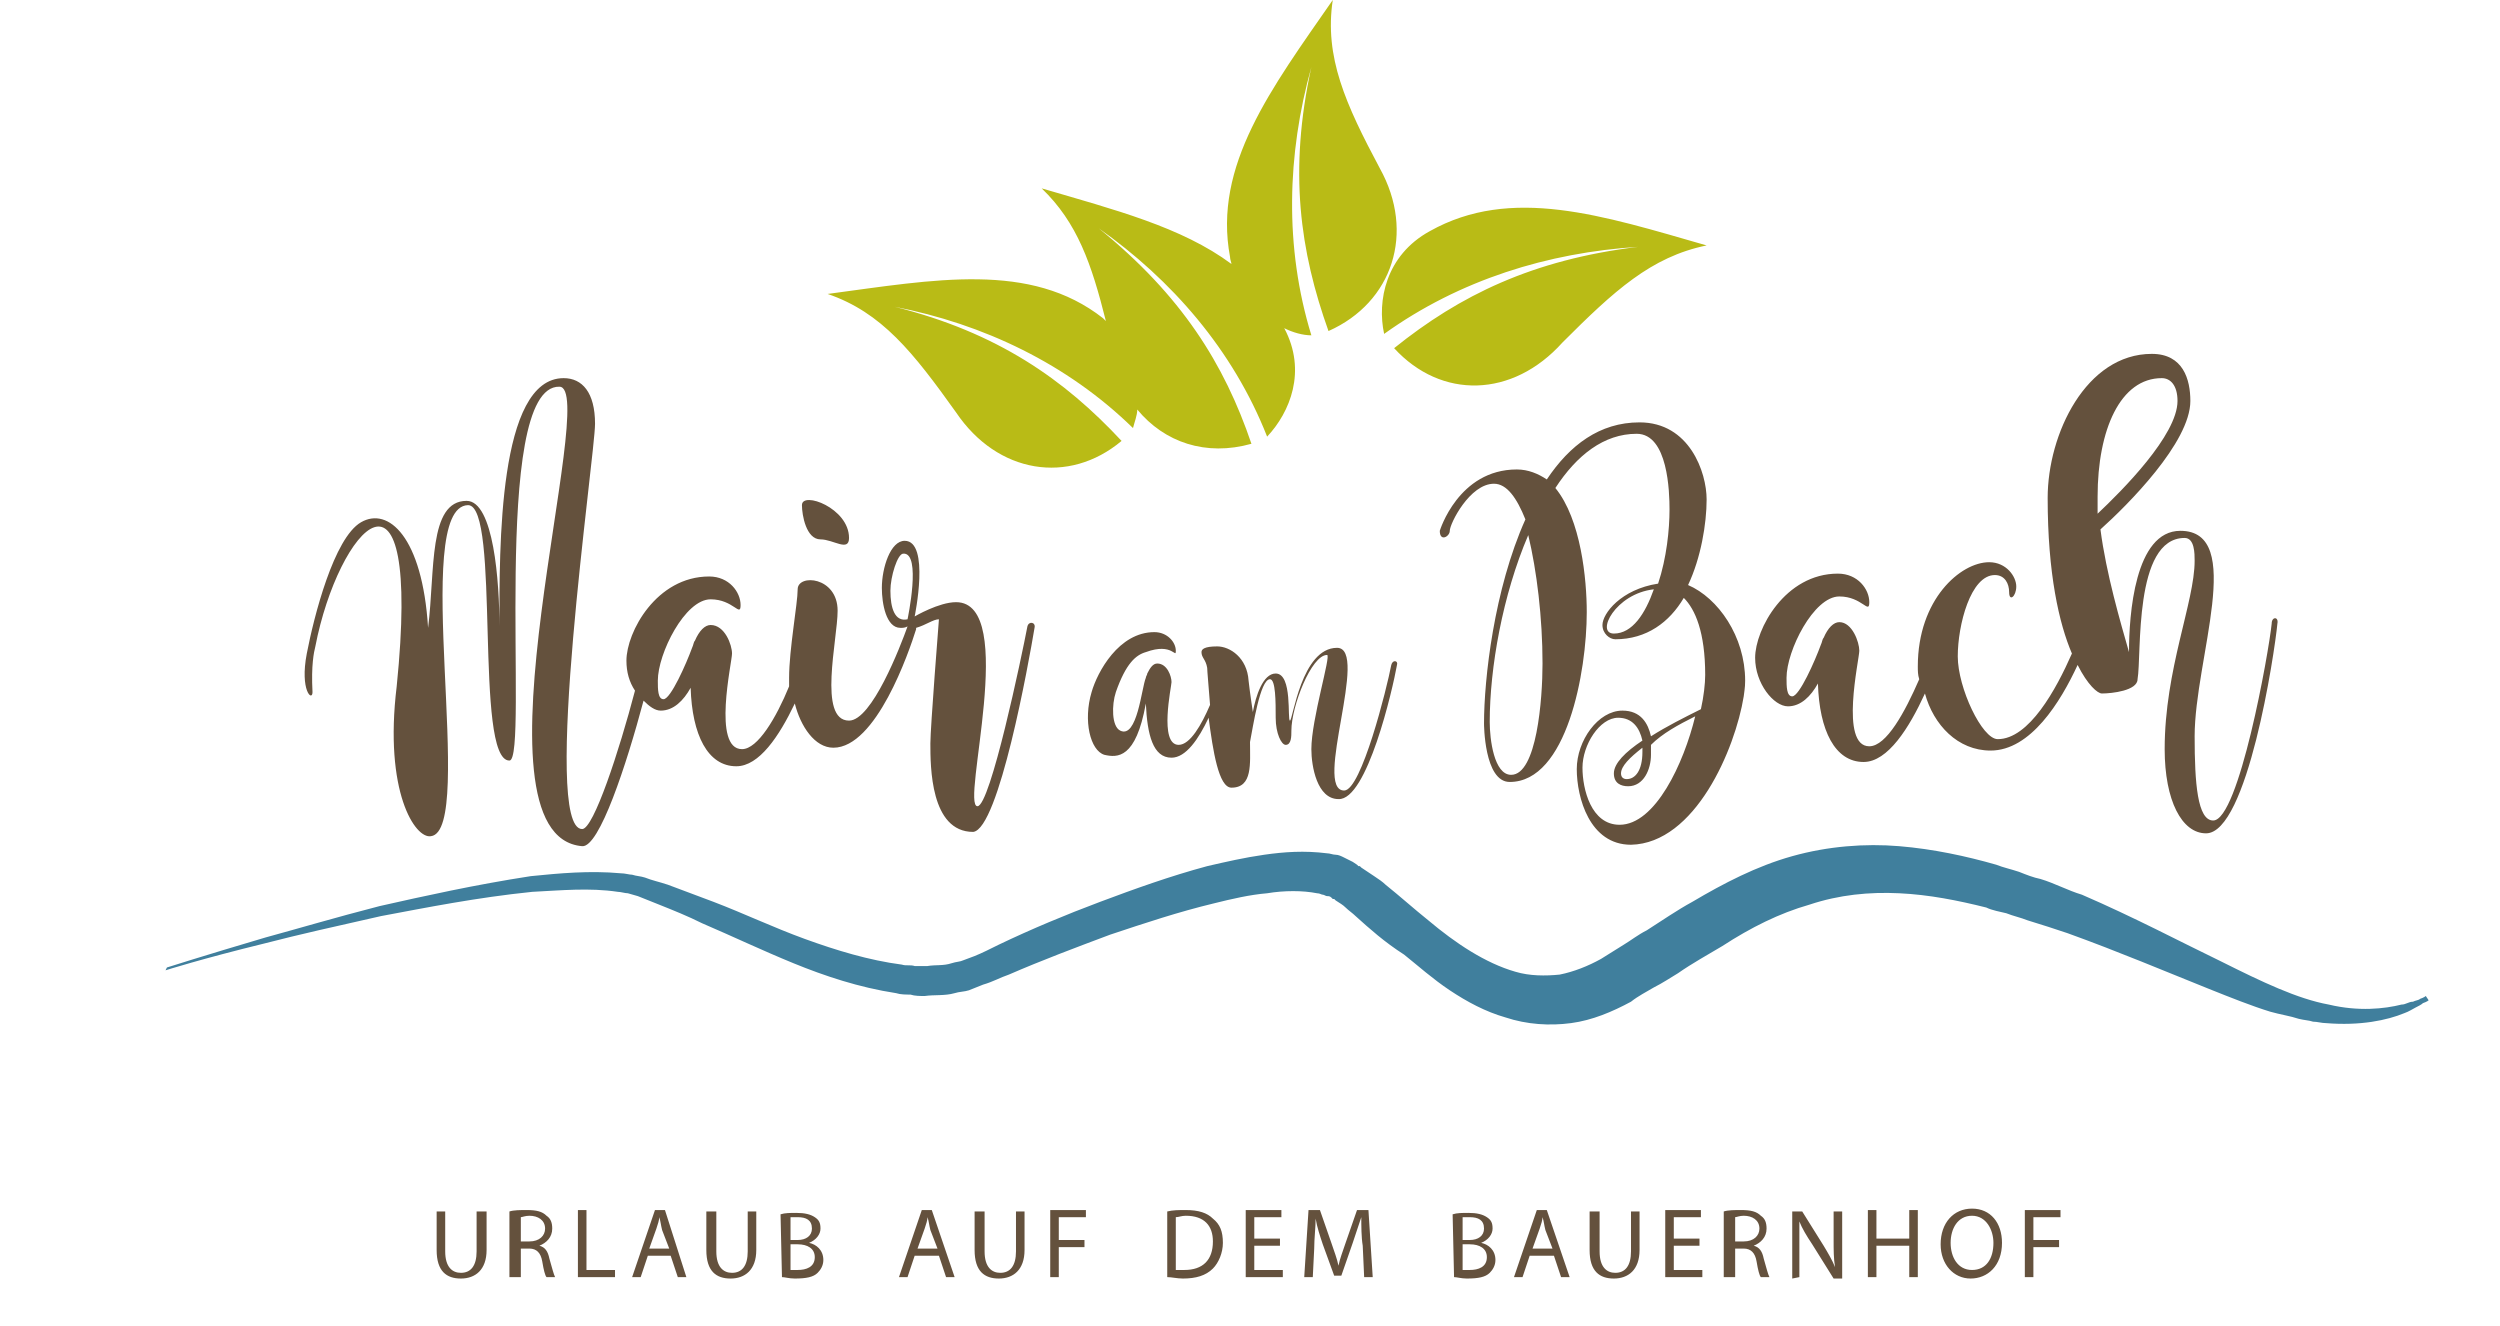<?xml version="1.0" encoding="utf-8"?>
<!-- Generator: Adobe Illustrator 27.0.0, SVG Export Plug-In . SVG Version: 6.00 Build 0)  -->
<svg version="1.1" id="Ebene_1" xmlns="http://www.w3.org/2000/svg" xmlns:xlink="http://www.w3.org/1999/xlink" x="0px" y="0px"
	 viewBox="0 0 175.2 92.9" style="enable-background:new 0 0 175.2 92.9;" xml:space="preserve">
<style type="text/css">
	.st0{fill:#64513D;}
	.st1{fill:#B9BB16;}
	.st2{fill:#407F9D;}
</style>
<g id="Ebene_2_00000129895525977857614520000006542498875199238797_">
	<g>
		<path class="st0" d="M59.5,37.7c0-2.1-3.3-3.3-3.3-2.3c0,0.7,0.3,2.4,1.3,2.4C58.4,37.8,59.5,38.7,59.5,37.7 M63.6,43.4
			c-0.9,0.2-1.2-0.8-1.2-2c0-1,0.5-2.6,0.9-2.6C64.6,38.7,63.6,43.4,63.6,43.4 M72.5,44c0.1-0.4-0.4-0.5-0.5-0.1
			c-0.4,2.1-2.6,12.6-3.5,12.6c-1.2,0,2.9-14.3-1.5-14.3c-1.2,0-2.9,1-2.9,1s1.1-5.3-0.7-5.3c-1,0-1.6,1.9-1.6,3.3
			c0,1.1,0.3,2.8,1.3,2.8c0.2,0,0.3,0,0.5-0.1c-0.5,1.4-2.5,6.6-4.1,6.6c-2.2,0-0.8-5.7-0.8-7.7c0-2.4-2.8-2.6-2.8-1.5
			c0,1-0.6,4.2-0.6,6.2c0,0.2,0,0.4,0,0.6c-0.9,2.2-2.2,4.4-3.3,4.4c-2.1,0-0.7-6.1-0.7-6.7c0-0.6-0.5-2-1.5-2
			c-0.4,0-0.8,0.4-1.1,1.1c-0.1,0.1-0.1,0.3-0.2,0.5c-0.4,1.1-1.5,3.6-2,3.6c-0.4,0-0.4-0.7-0.4-1.3c0-1.9,1.9-5.7,3.7-5.7
			c1.6,0,2.1,1.3,2.1,0.4s-0.8-2-2.2-2c-3.7,0-5.8,3.9-5.8,5.9c0,0.8,0.2,1.5,0.6,2.1c-1.1,4.2-2.9,9.7-3.7,9.7
			c-2.9,0,0.9-26.2,0.9-28.4s-0.9-3.2-2.2-3.2c-4.6,0-4.5,11.9-4.5,17.4c0-3.1-0.4-8.8-2.3-8.8C30,35.1,30.5,40,30,44
			c-0.4-6.4-2.8-8.5-4.7-7.4c-1.9,1.1-3.3,6.6-3.8,9.2c-0.5,2.6,0.4,3.4,0.4,2.7c-0.1-1.9,0.1-2.8,0.2-3.2c1.6-8.3,7.5-14.9,5.7,2.8
			c-0.9,7.4,1.3,10.7,2.4,10.5c3.2-0.4-1.5-23.1,2.6-23.2c2.3,0,0.4,17.9,2.9,17.9c1.4,0-1.4-26.3,3.5-26.2c2.9,0-6.8,31.5,1.6,32.2
			c1.2,0.1,3.1-5.7,4.3-10.2c0.4,0.4,0.8,0.7,1.2,0.7c0.9,0,1.6-0.7,2.1-1.6c0.1,3.3,1.2,5.5,3.2,5.5c1.6,0,3-2.1,4.1-4.4
			c0.4,1.6,1.4,3.1,2.7,3.1c3,0,5.3-6.7,5.8-8.3V44c0.7-0.2,1.2-0.6,1.6-0.6c0,0-0.6,7.6-0.6,8.7c0,1.6,0,6.2,3,6.2
			C70,58.1,72.1,46.4,72.5,44 M97.9,46.6c0.1-0.3-0.3-0.4-0.4,0c-0.3,1.6-2.1,8.8-3.3,8.8c-2.2,0,1.8-10-0.5-10
			c-2.5,0-3.1,5.1-3.3,5.1c-0.2,0,0.2-3.3-1-3.3c-0.9,0-1.4,1.6-1.6,2.7c0,0-0.2-1.3-0.3-2.2c-0.1-1.6-1.3-2.4-2.2-2.4
			c-0.9,0-1.1,0.2-1.1,0.4c0,0.4,0.3,0.5,0.4,1.1c0,0.2,0.1,1.3,0.2,2.6c-0.6,1.4-1.4,2.8-2.2,2.8c-1.4,0-0.5-4.1-0.5-4.4
			c0-0.4-0.3-1.3-1-1.3c-0.3,0-0.5,0.3-0.7,0.7c0,0.1-0.1,0.2-0.1,0.3c-0.3,0.7-0.6,4.3-1.8,3.7c-0.6-0.3-0.6-1.8-0.3-2.7
			c0.7-2,1.4-2.6,2.1-2.8c1.9-0.7,2.1,0.5,2.1-0.1s-0.6-1.3-1.5-1.3c-2.5,0-4,2.8-4.4,4.2c-0.6,2-0.1,4.1,0.9,4.4
			c0.9,0.2,2.2,0.3,2.9-3.6c0.1,2.2,0.5,3.8,1.8,3.8c1,0,1.9-1.3,2.6-2.8c0.3,2.3,0.7,4.9,1.6,4.9c1.5,0,1.3-1.7,1.3-3.2
			c0.2-1,0.7-4.4,1.4-4.4c0.4,0,0.4,1.6,0.4,2.7c0,1.1,0.4,1.9,0.7,1.9c0.4,0,0.4-0.6,0.4-1c0-1.7,1.4-5.3,2.5-5.3
			c0.3,0-1.1,4.5-1.1,6.6c0,1.2,0.4,3.5,1.9,3.5C95.8,56.1,97.6,48.3,97.9,46.6 M108.1,46.5c0,2.5-0.4,7.8-2.2,7.8
			c-1.2,0-1.5-2.5-1.5-3.7c0-3.8,0.9-8.9,2.7-13.1C107.7,40,108.1,43.3,108.1,46.5 M115.9,41.3c-0.6,1.7-1.5,3.1-2.8,3.1
			C111.8,44.4,113.2,41.6,115.9,41.3 M118.8,50.2c-0.8,3.3-2.8,7.6-5.3,7.6c-2,0-2.6-2.5-2.6-4c0-1.6,1.2-3.5,2.5-3.5
			c1,0,1.5,0.7,1.7,1.6c-1.2,0.8-2,1.6-2,2.3s0.5,0.9,1,0.9c1.1,0,1.6-1.2,1.6-2.2c0-0.2,0-0.4,0-0.7
			C116.5,51.4,117.6,50.8,118.8,50.2 M115.1,52.7c0,1.3-0.5,1.9-1.1,1.9c-0.2,0-0.4-0.1-0.4-0.4c0-0.5,0.6-1.1,1.5-1.8V52.7z
			 M122.2,48.8c0.1-0.7,0.1-0.9,0.1-1.1c0-3.1-1.9-5.8-4-6.7c0.9-1.9,1.3-4.3,1.3-6c0-1.9-1.2-5.4-4.7-5.4c-2.8,0-4.9,1.6-6.5,4
			c-0.6-0.4-1.3-0.7-2.1-0.7c-4.1,0-5.4,4.3-5.4,4.3c0,0.8,0.7,0.4,0.7,0c0-0.5,1.4-3.3,3.1-3.3c0.9,0,1.6,1,2.2,2.5
			c-2.2,4.9-2.9,11.2-2.9,14.3c0,0,0,4.1,1.8,4.1c4,0,5.4-7.7,5.4-11.9c0-2.3-0.4-6.5-2.2-8.7c1.5-2.3,3.4-3.8,5.7-3.8
			c2.2,0,2.3,4.1,2.3,5.3c0,1.4-0.2,3.4-0.8,5.2c-2.6,0.4-3.9,2.1-3.9,2.9c0,0.6,0.5,1,0.9,1c2.2,0,3.8-1.2,4.8-2.9
			c0.8,0.8,1.5,2.4,1.5,5.4c0,0.6-0.1,1.5-0.3,2.4c-1.2,0.6-2.4,1.2-3.5,1.9c-0.2-0.9-0.7-1.8-2-1.8c-1.7,0-3.2,2.1-3.2,4.1
			s0.9,5.3,3.8,5.3C118.8,59.1,121.6,52.5,122.2,48.8 M147,36c0-0.4,0-0.8,0-1.2c0-4.7,1.6-8.3,4.5-8.3c0.6,0,1.1,0.5,1.1,1.6
			C152.6,30.5,148.7,34.4,147,36 M159.6,43.7c0.1-0.5-0.4-0.5-0.4,0c-0.2,2-2.3,13.8-4.1,13.8c-1.1,0-1.3-2.6-1.3-5.9
			c0-5.4,3.6-14.4-1-14.4c-3.2,0-3.6,5.9-3.6,8.5c-0.6-2.1-1.6-5.5-2-8.6c1.9-1.7,6.3-6.1,6.3-9c0-1.5-0.5-3.3-2.7-3.3
			c-4.6,0-7.3,5.6-7.3,10.1c0,5.3,0.8,8.8,1.7,10.9c-1.1,2.5-3,6-5.2,6c-1.1,0-2.8-3.6-2.8-5.8s0.9-5.7,2.6-5.7c0.7,0,1,0.6,1,1.2
			c0,0.7,0.5,0.3,0.5-0.4s-0.7-1.7-1.9-1.7c-2,0-5,2.6-5,7.3c0,0.3,0,0.6,0.1,0.9c-1,2.3-2.3,4.7-3.5,4.7c-2.1,0-0.7-6.1-0.7-6.7
			c0-0.6-0.5-2-1.4-2c-0.4,0-0.8,0.4-1.1,1.1c-0.1,0.1-0.1,0.3-0.2,0.5c-0.4,1.1-1.5,3.6-2,3.6c-0.4,0-0.4-0.7-0.4-1.3
			c0-1.9,1.9-5.7,3.7-5.7c1.6,0,2.1,1.3,2.1,0.4s-0.8-2-2.2-2c-3.7,0-5.8,3.9-5.8,5.9c0,1.8,1.3,3.4,2.3,3.4c0.9,0,1.6-0.7,2.1-1.6
			c0.1,3.3,1.2,5.5,3.2,5.5c1.7,0,3.2-2.4,4.3-4.8c0.6,2.2,2.3,4,4.6,4c2.8,0,4.9-3.4,6.1-6c0.7,1.4,1.4,2,1.7,2
			c0.7,0,2.5-0.2,2.5-1l0,0c0.3-1.7-0.3-9.9,3.3-9.9c0.7,0,0.7,1.1,0.7,1.6c0,2.9-2.1,7.6-2.1,13.2c0,3.6,1.2,5.9,2.9,5.9
			C157.5,58.4,159.4,45.8,159.6,43.7"/>
		<path class="st1" d="M96.7,11.8C94.3,7.3,92.8,4,93.4,0c-4.3,6.2-8.4,11.6-7.2,18c0,0.2,0.1,0.4,0.1,0.5
			c-3.5-2.6-8.2-3.8-13.3-5.3c2.5,2.4,3.5,5.3,4.5,9.3c-0.1-0.1-0.1-0.1-0.2-0.2c-5.1-4-11.8-2.7-19.3-1.7c3.8,1.3,6,4.1,9,8.3
			c2.9,4.3,7.9,5.1,11.6,2c-4-4.3-8.7-7.6-15.9-9.4c6.2,1.2,12.1,4,16.7,8.5c0.1-0.4,0.3-0.9,0.3-1.3c1.9,2.3,4.8,3.3,8,2.4
			C85.8,25.5,82.8,20.7,77,16c5.1,3.6,9.4,8.5,11.8,14.6c1.6-1.7,2.8-4.6,1.2-7.6c0.6,0.3,1.3,0.5,1.9,0.5c-1.9-6.2-1.7-12.7,0-18.8
			c-1.6,7.3-0.8,12.9,1.2,18.5C97.6,21.2,99.2,16.3,96.7,11.8 M119.6,17.2c-7.3-2.1-13.7-4.2-19.4-1c-3.1,1.7-3.7,4.9-3.2,7.2
			c5.3-3.8,11.5-5.7,17.8-6.1c-7.4,0.9-12.5,3.4-17.1,7.1c3.3,3.6,8.3,3.5,11.8-0.4C113.1,20.4,115.7,18,119.6,17.2"/>
		<path class="st2" d="M11.7,67.8c0,0,2.5-0.8,6.9-2.1c2.2-0.6,4.9-1.4,8-2.2c3.1-0.7,6.7-1.5,10.6-2.1c2-0.2,4.1-0.4,6.3-0.2
			c0.3,0,0.6,0.1,0.8,0.1c0.3,0.1,0.6,0.1,0.9,0.2c0.5,0.2,1,0.3,1.6,0.5c1.1,0.4,2.1,0.8,3.2,1.2c2.1,0.8,4.2,1.8,6.4,2.6
			c2.2,0.8,4.5,1.5,6.8,1.8c0.3,0.1,0.6,0,0.9,0.1c0.3,0,0.6,0,0.9,0c0.6-0.1,1.1,0,1.7-0.2c0.3-0.1,0.6-0.1,0.8-0.2l0.8-0.3
			c0.5-0.2,1.1-0.5,1.7-0.8c2.3-1.1,4.7-2.1,7.1-3s4.9-1.8,7.5-2.5c1.3-0.3,2.6-0.6,4-0.8s2.8-0.3,4.4-0.1c0.2,0,0.4,0.1,0.6,0.1
			s0.4,0.1,0.6,0.2c0.2,0.1,0.4,0.2,0.6,0.3l0.3,0.2l0.1,0.1h0.1l0.1,0.1c0.3,0.2,0.6,0.4,0.9,0.6c0.3,0.2,0.6,0.4,0.8,0.6
			c1,0.8,2,1.7,3,2.5c1.9,1.6,4,3,6.1,3.6c1,0.3,2.1,0.3,3.1,0.2c1-0.2,2-0.6,2.9-1.1c0.5-0.3,1.1-0.7,1.6-1s1-0.7,1.6-1
			c1.1-0.7,2.1-1.4,3.2-2c2.2-1.3,4.5-2.5,7-3.2s5.1-0.9,7.5-0.7s4.7,0.7,6.8,1.3c0.5,0.2,1,0.3,1.6,0.5c0.5,0.2,1,0.4,1.5,0.5
			c1,0.3,1.9,0.8,2.9,1.1c3.7,1.6,6.9,3.3,9.8,4.7c2.8,1.4,5.3,2.6,7.5,3c2.1,0.5,3.9,0.3,5.1,0c0.3,0,0.5-0.2,0.8-0.2
			c0.2-0.1,0.4-0.1,0.5-0.2c0.3-0.1,0.4-0.2,0.4-0.2l0.2,0.3c0,0-0.1,0.1-0.4,0.2c-0.1,0.1-0.3,0.2-0.5,0.3
			c-0.2,0.1-0.5,0.3-0.8,0.4c-1.2,0.5-3.1,0.9-5.5,0.7c-0.3,0-0.6-0.1-0.9-0.1c-0.3-0.1-0.6-0.1-1-0.2c-0.6-0.2-1.3-0.3-2-0.5
			c-1.3-0.4-2.8-1-4.3-1.6c-3-1.2-6.3-2.6-9.9-3.9c-0.9-0.3-1.8-0.6-2.8-0.9c-0.5-0.2-1-0.3-1.5-0.5c-0.4-0.1-1-0.2-1.4-0.4
			c-2-0.5-4-0.9-6.1-1s-4.2,0.1-6.3,0.8c-2.1,0.6-4.1,1.6-6.1,2.9c-1,0.6-2.1,1.2-3.1,1.9c-0.5,0.3-1.1,0.7-1.7,1
			c-0.5,0.3-1.1,0.6-1.6,1c-1.3,0.7-2.7,1.3-4.2,1.5s-3.1,0.1-4.6-0.4c-1.4-0.4-2.7-1.1-3.9-1.9c-1.2-0.8-2.2-1.7-3.2-2.5
			C97,66,96,65.1,95,64.2c-0.2-0.2-0.5-0.4-0.7-0.6c-0.2-0.2-0.4-0.3-0.7-0.5L93.5,63h-0.1l0,0l-0.1-0.1c-0.1-0.1-0.2-0.1-0.3-0.1
			c-0.1,0-0.2-0.1-0.3-0.1c-0.1,0-0.2-0.1-0.4-0.1c-1-0.2-2.3-0.2-3.5,0c-1.2,0.1-2.5,0.4-3.7,0.7c-2.5,0.6-4.9,1.4-7.3,2.2
			c-2.4,0.9-4.8,1.8-7.1,2.8c-0.6,0.2-1.1,0.5-1.8,0.7l-1,0.4c-0.3,0.1-0.7,0.1-1,0.2c-0.7,0.2-1.4,0.1-2.1,0.2c-0.3,0-0.7,0-1-0.1
			c-0.3,0-0.7,0-1-0.1c-2.6-0.4-5-1.2-7.2-2.1s-4.3-1.9-6.4-2.8c-1-0.5-2-0.9-3-1.3c-0.5-0.2-1-0.4-1.5-0.6L44,62.6
			c-0.2,0-0.5-0.1-0.7-0.1c-2-0.3-4-0.1-6,0c-3.9,0.4-7.4,1.1-10.6,1.7c-3.1,0.7-5.8,1.3-8.1,1.9c-4.5,1.1-7,1.9-7,1.9L11.7,67.8z"
			/>
		<path class="st0" d="M141.9,89.5h0.6v-2.1h1.8v-0.5h-1.8v-1.6h1.9v-0.5h-2.5V89.5z M138.2,85.2c1,0,1.5,1,1.5,1.9
			c0,1.1-0.5,1.9-1.5,1.9s-1.5-0.9-1.5-1.9S137.2,85.2,138.2,85.2 M138.2,84.7c-1.3,0-2.2,1-2.2,2.5c0,1.4,0.9,2.4,2.1,2.4
			s2.2-0.9,2.2-2.5C140.3,85.7,139.5,84.7,138.2,84.7 M130.9,84.8v4.7h0.6v-2.2h2.3v2.2h0.6v-4.7h-0.6v2h-2.3v-2H130.9z M126.1,89.5
			v-2c0-0.8,0-1.3,0-1.9l0,0c0.2,0.5,0.5,1,0.9,1.6l1.5,2.4h0.6v-4.7h-0.6v2c0,0.7,0,1.3,0.1,1.9l0,0c-0.2-0.5-0.5-1-0.8-1.5
			l-1.5-2.4h-0.7v4.7L126.1,89.5L126.1,89.5z M121.6,85.3c0.1,0,0.3-0.1,0.6-0.1c0.6,0,1.1,0.3,1.1,0.9c0,0.5-0.4,0.9-1.1,0.9h-0.6
			V85.3z M121,89.5h0.6v-2h0.6c0.5,0,0.8,0.3,0.9,0.9s0.2,1,0.3,1.1h0.6c-0.1-0.2-0.2-0.6-0.4-1.3c-0.1-0.5-0.3-0.8-0.7-0.9l0,0
			c0.5-0.2,0.9-0.6,0.9-1.2c0-0.4-0.1-0.7-0.4-0.9c-0.3-0.3-0.7-0.4-1.4-0.4c-0.4,0-0.9,0-1.2,0.1v4.6H121z M119.1,86.8h-1.8v-1.5
			h1.9v-0.5h-2.5v4.7h2.6V89h-2v-1.7h1.8V86.8z M111.4,84.8v2.8c0,1.5,0.7,2,1.7,2s1.8-0.6,1.8-2v-2.7h-0.6v2.8c0,1-0.4,1.5-1.1,1.5
			c-0.6,0-1.1-0.4-1.1-1.5v-2.8h-0.7V84.8z M107.4,87.5l0.5-1.4c0.1-0.3,0.2-0.6,0.2-0.8l0,0c0.1,0.3,0.1,0.5,0.2,0.9l0.5,1.3H107.4
			z M108.9,88l0.5,1.5h0.6l-1.6-4.7h-0.7l-1.6,4.7h0.6l0.5-1.5H108.9z M102.5,87.2h0.5c0.7,0,1.2,0.3,1.2,0.9c0,0.7-0.6,0.9-1.2,0.9
			c-0.2,0-0.4,0-0.5,0V87.2z M102.5,85.3c0.1,0,0.3,0,0.5,0c0.6,0,1,0.2,1,0.8c0,0.5-0.4,0.8-1,0.8h-0.5V85.3z M101.9,89.5
			c0.2,0,0.5,0.1,0.9,0.1c0.8,0,1.3-0.1,1.6-0.4c0.2-0.2,0.4-0.5,0.4-0.9c0-0.7-0.5-1.1-1-1.2l0,0c0.5-0.2,0.8-0.6,0.8-1
			s-0.1-0.6-0.4-0.8c-0.3-0.2-0.7-0.3-1.3-0.3c-0.4,0-0.8,0-1.1,0.1L101.9,89.5L101.9,89.5z M95.6,89.5h0.6l-0.3-4.7h-0.8l-0.8,2.3
			c-0.2,0.6-0.4,1.1-0.5,1.6l0,0c-0.1-0.5-0.3-1-0.5-1.6l-0.8-2.3h-0.8l-0.3,4.7H92l0.1-2c0-0.7,0.1-1.5,0.1-2.1l0,0
			c0.1,0.6,0.3,1.2,0.5,1.8l0.8,2.2H94l0.8-2.3c0.2-0.6,0.4-1.2,0.6-1.8l0,0c0,0.6,0,1.4,0.1,2L95.6,89.5z M89.7,86.8h-1.8v-1.5h1.9
			v-0.5h-2.5v4.7h2.6V89h-2v-1.7h1.8V86.8z M82.4,85.3c0.2,0,0.4-0.1,0.7-0.1c1.3,0,1.9,0.7,1.9,1.8c0,1.3-0.7,2-2,2
			c-0.2,0-0.5,0-0.6,0C82.4,89,82.4,85.3,82.4,85.3z M81.8,89.5c0.3,0,0.7,0.1,1.1,0.1c0.9,0,1.6-0.2,2.1-0.7
			c0.4-0.4,0.7-1.1,0.7-1.8c0-0.8-0.2-1.3-0.7-1.7c-0.4-0.4-1-0.6-1.9-0.6c-0.5,0-0.9,0-1.3,0.1C81.8,84.9,81.8,89.5,81.8,89.5z
			 M73.6,89.5h0.6v-2.1H76v-0.5h-1.8v-1.6h1.9v-0.5h-2.5V89.5z M68.3,84.8v2.8c0,1.5,0.7,2,1.7,2s1.8-0.6,1.8-2v-2.7h-0.6v2.8
			c0,1-0.4,1.5-1.1,1.5c-0.6,0-1.1-0.4-1.1-1.5v-2.8h-0.7V84.8z M64.3,87.5l0.5-1.4c0.1-0.3,0.2-0.6,0.2-0.8l0,0
			c0.1,0.3,0.1,0.5,0.2,0.9l0.5,1.3H64.3z M65.8,88l0.5,1.5h0.6l-1.6-4.7h-0.7L63,89.5h0.6l0.5-1.5H65.8z M55.4,87.2h0.5
			c0.7,0,1.2,0.3,1.2,0.9c0,0.7-0.6,0.9-1.2,0.9c-0.2,0-0.4,0-0.5,0V87.2z M55.4,85.3c0.1,0,0.3,0,0.5,0c0.6,0,1,0.2,1,0.8
			c0,0.5-0.4,0.8-1,0.8h-0.5V85.3z M54.8,89.5c0.2,0,0.5,0.1,0.9,0.1c0.8,0,1.3-0.1,1.6-0.4c0.2-0.2,0.4-0.5,0.4-0.9
			c0-0.7-0.5-1.1-1-1.2l0,0c0.5-0.2,0.8-0.6,0.8-1s-0.1-0.6-0.4-0.8c-0.3-0.2-0.7-0.3-1.3-0.3c-0.4,0-0.8,0-1.1,0.1L54.8,89.5
			L54.8,89.5z M49.5,84.8v2.8c0,1.5,0.7,2,1.7,2s1.8-0.6,1.8-2v-2.7h-0.6v2.8c0,1-0.4,1.5-1.1,1.5c-0.6,0-1.1-0.4-1.1-1.5v-2.8h-0.7
			V84.8z M45.5,87.5l0.5-1.4c0.1-0.3,0.2-0.6,0.2-0.8l0,0c0.1,0.3,0.1,0.5,0.2,0.9l0.5,1.3H45.5z M47,88l0.5,1.5h0.6l-1.5-4.7h-0.7
			l-1.6,4.7h0.6l0.5-1.5C45.4,88,47,88,47,88z M40.5,89.5h2.6V89h-2v-4.2h-0.6V89.5z M36.5,85.3c0.1,0,0.3-0.1,0.6-0.1
			c0.6,0,1.1,0.3,1.1,0.9c0,0.5-0.4,0.9-1.1,0.9h-0.6V85.3z M35.9,89.5h0.6v-2h0.6c0.5,0,0.8,0.3,0.9,0.9s0.2,1,0.3,1.1h0.6
			c-0.1-0.2-0.2-0.6-0.4-1.3c-0.1-0.5-0.3-0.8-0.7-0.9l0,0c0.5-0.2,0.9-0.6,0.9-1.2c0-0.4-0.1-0.7-0.4-0.9c-0.3-0.3-0.7-0.4-1.4-0.4
			c-0.4,0-0.9,0-1.2,0.1v4.6H35.9z M30.6,84.8v2.8c0,1.5,0.7,2,1.7,2c1,0,1.8-0.6,1.8-2v-2.7h-0.7v2.8c0,1-0.4,1.5-1.1,1.5
			c-0.6,0-1.1-0.4-1.1-1.5v-2.8h-0.6V84.8z"/>
	</g>
</g>
</svg>
